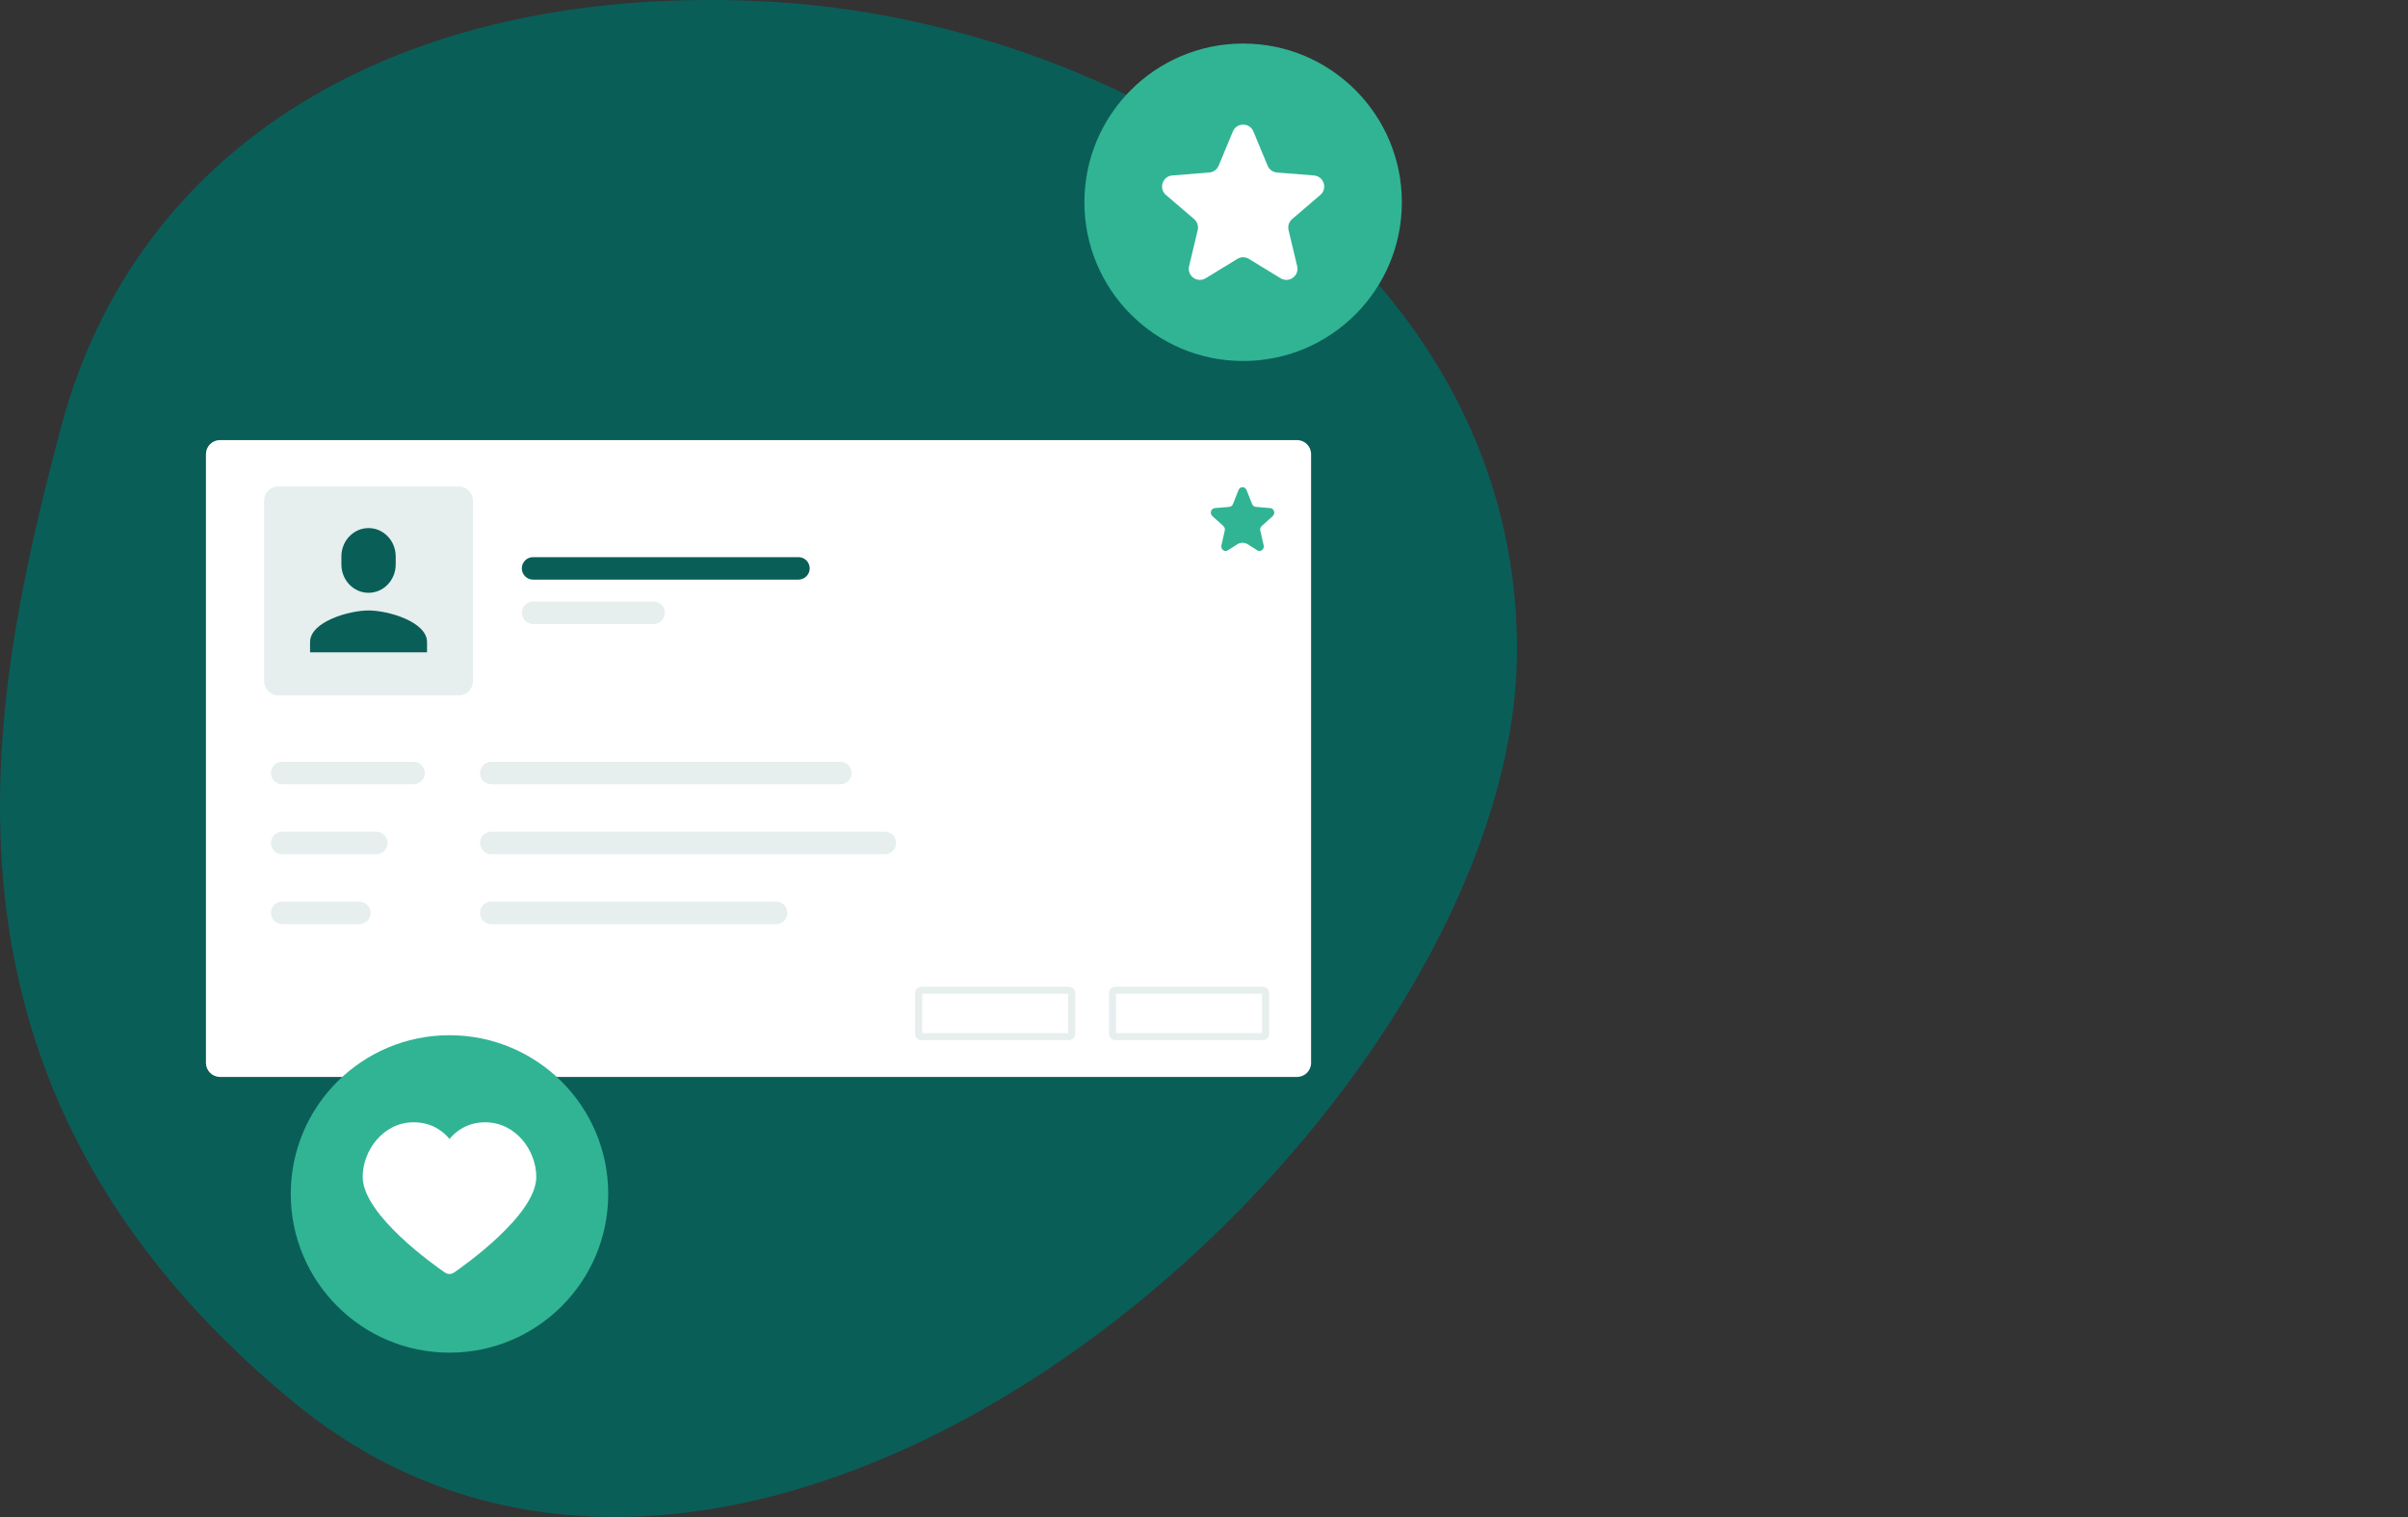 <svg width="300" height="189" viewBox="0 0 300 189" fill="none" xmlns="http://www.w3.org/2000/svg">
<rect x="0" y="0" width="300" height="189" fill="#333333" stroke="none"/>
<g clip-path="url(#clip0_753_355)">
<path d="M94.488 0.136C139.631 2.137 189 32.466 189 80.915C189 139.529 94.817 222.675 36.538 174.662C-11.688 134.93 -1.398 87.258 7.586 53.301C16.865 18.23 49.345 -1.864 94.488 0.136Z" fill="#0A5E58"/>
<path d="M161.591 54.829H27.407C26.44 54.829 25.657 55.613 25.657 56.579V132.422C25.657 133.389 26.44 134.172 27.407 134.172H161.591C162.558 134.172 163.341 133.389 163.341 132.422V56.579C163.341 55.613 162.558 54.829 161.591 54.829Z" fill="white"/>
<path d="M57.171 60.616H34.662C33.696 60.616 32.912 61.4 32.912 62.366V84.875C32.912 85.841 33.696 86.625 34.662 86.625H57.171C58.137 86.625 58.921 85.841 58.921 84.875V62.366C58.921 61.4 58.137 60.616 57.171 60.616Z" fill="#E6EEEE"/>
<path d="M38.629 79.999C38.629 77.455 43.487 76.055 45.915 76.055C48.342 76.055 53.202 77.455 53.202 79.999V81.271H38.629V79.999Z" fill="#0A5E58"/>
<path d="M45.925 65.794H45.907C44.044 65.794 42.532 67.376 42.532 69.329V70.32C42.532 72.273 44.042 73.855 45.907 73.855H45.925C47.789 73.855 49.299 72.273 49.299 70.32V69.329C49.299 67.376 47.789 65.794 45.925 65.794Z" fill="#0A5E58"/>
<path d="M99.474 72.215H66.412C65.637 72.215 65.011 71.587 65.011 70.813C65.011 70.04 65.639 69.412 66.412 69.412H99.474C100.249 69.412 100.875 70.04 100.875 70.813C100.875 71.587 100.247 72.215 99.474 72.215Z" fill="#0A5E58"/>
<path d="M81.428 77.743H66.414C65.639 77.743 65.013 77.115 65.013 76.342C65.013 75.568 65.641 74.94 66.414 74.94H81.428C82.203 74.94 82.829 75.568 82.829 76.342C82.829 77.115 82.201 77.743 81.428 77.743Z" fill="#E6EEEE"/>
<path d="M51.52 97.713H35.159C34.384 97.713 33.757 97.084 33.757 96.311C33.757 95.537 34.386 94.909 35.159 94.909H51.52C52.295 94.909 52.922 95.537 52.922 96.311C52.922 97.084 52.293 97.713 51.52 97.713Z" fill="#E6EEEE"/>
<path d="M46.872 106.425H35.161C34.386 106.425 33.759 105.796 33.759 105.023C33.759 104.249 34.388 103.621 35.161 103.621H46.872C47.647 103.621 48.274 104.249 48.274 105.023C48.274 105.796 47.645 106.425 46.872 106.425Z" fill="#E6EEEE"/>
<path d="M44.77 115.136H35.161C34.386 115.136 33.759 114.508 33.759 113.734C33.759 112.961 34.388 112.333 35.161 112.333H44.77C45.545 112.333 46.172 112.961 46.172 113.734C46.172 114.508 45.544 115.136 44.77 115.136Z" fill="#E6EEEE"/>
<path d="M104.694 97.713H61.206C60.431 97.713 59.805 97.084 59.805 96.311C59.805 95.537 60.433 94.909 61.206 94.909H104.694C105.469 94.909 106.096 95.537 106.096 96.311C106.096 97.084 105.467 97.713 104.694 97.713Z" fill="#E6EEEE"/>
<path d="M110.241 106.425H61.206C60.431 106.425 59.805 105.796 59.805 105.023C59.805 104.249 60.433 103.621 61.206 103.621H110.241C111.017 103.621 111.643 104.249 111.643 105.023C111.643 105.796 111.015 106.425 110.241 106.425Z" fill="#E6EEEE"/>
<path d="M96.691 115.136H61.206C60.431 115.136 59.805 114.508 59.805 113.734C59.805 112.961 60.433 112.333 61.206 112.333H96.691C97.466 112.333 98.093 112.961 98.093 113.734C98.093 114.508 97.465 115.136 96.691 115.136Z" fill="#E6EEEE"/>
<path d="M154.301 61.049C154.485 60.581 155.115 60.581 155.3 61.049L155.995 62.802C156.074 62.998 156.249 63.133 156.452 63.15L158.254 63.303C158.734 63.343 158.928 63.973 158.562 64.3L157.19 65.536C157.036 65.674 156.968 65.893 157.015 66.099L157.435 67.945C157.547 68.437 157.038 68.826 156.627 68.561L155.491 67.832C155.071 67.562 154.534 67.562 154.114 67.832L152.978 68.561C152.567 68.826 152.057 68.435 152.169 67.945L152.589 66.099C152.637 65.893 152.568 65.674 152.414 65.536L151.041 64.3C150.675 63.971 150.869 63.343 151.349 63.303L153.151 63.15C153.354 63.133 153.529 62.998 153.608 62.802L154.303 61.049H154.301Z" fill="#31B494"/>
<path d="M157.325 129.588H138.95C138.516 129.588 138.163 129.234 138.163 128.8V123.725C138.163 123.291 138.516 122.938 138.95 122.938H157.325C157.759 122.938 158.113 123.291 158.113 123.725V128.8C158.113 129.234 157.759 129.588 157.325 129.588ZM139.038 128.713H157.238V123.812H139.038V128.713Z" fill="#E6EEEE"/>
<path d="M133.175 129.588H114.8C114.366 129.588 114.013 129.234 114.013 128.8V123.725C114.013 123.291 114.366 122.938 114.8 122.938H133.175C133.609 122.938 133.963 123.291 133.963 123.725V128.8C133.963 129.234 133.609 129.588 133.175 129.588ZM114.888 128.713H133.088V123.812H114.888V128.713Z" fill="#E6EEEE"/>
<path d="M154.875 44.975C165.797 44.975 174.65 36.121 174.65 25.2C174.65 14.278 165.797 5.425 154.875 5.425C143.954 5.425 135.1 14.278 135.1 25.2C135.1 36.121 143.954 44.975 154.875 44.975Z" fill="#31B494"/>
<path d="M153.598 16.378C154.07 15.242 155.68 15.242 156.153 16.378L157.927 20.645C158.127 21.124 158.576 21.451 159.094 21.492L163.702 21.861C164.929 21.959 165.426 23.49 164.491 24.29L160.981 27.296C160.587 27.634 160.416 28.163 160.535 28.668L161.607 33.164C161.893 34.361 160.591 35.306 159.541 34.666L155.596 32.256C155.153 31.986 154.597 31.986 154.154 32.256L150.21 34.666C149.16 35.306 147.858 34.361 148.143 33.164L149.216 28.668C149.336 28.164 149.163 27.634 148.769 27.296L145.259 24.29C144.324 23.49 144.821 21.959 146.048 21.861L150.656 21.492C151.172 21.45 151.624 21.122 151.823 20.645L153.598 16.378Z" fill="white"/>
<path d="M56 168.525C66.921 168.525 75.775 159.672 75.775 148.75C75.775 137.829 66.921 128.975 56 128.975C45.079 128.975 36.225 137.829 36.225 148.75C36.225 159.672 45.079 168.525 56 168.525Z" fill="#31B494"/>
<path d="M60.461 139.825C58.231 139.825 56.819 140.915 56 141.895C55.181 140.917 53.771 139.825 51.539 139.825C47.737 139.825 45.185 143.339 45.185 146.627C45.185 151.408 54.378 157.826 55.437 158.548C55.613 158.66 55.806 158.725 55.998 158.725C56.191 158.725 56.399 158.66 56.56 158.548C57.603 157.826 66.812 151.408 66.812 146.627C66.812 143.339 64.26 139.825 60.457 139.825H60.461Z" fill="white"/>
</g>
<defs>
<clipPath id="clip0_753_355">
<rect width="189" height="189" fill="white"/>
</clipPath>
</defs>
</svg>